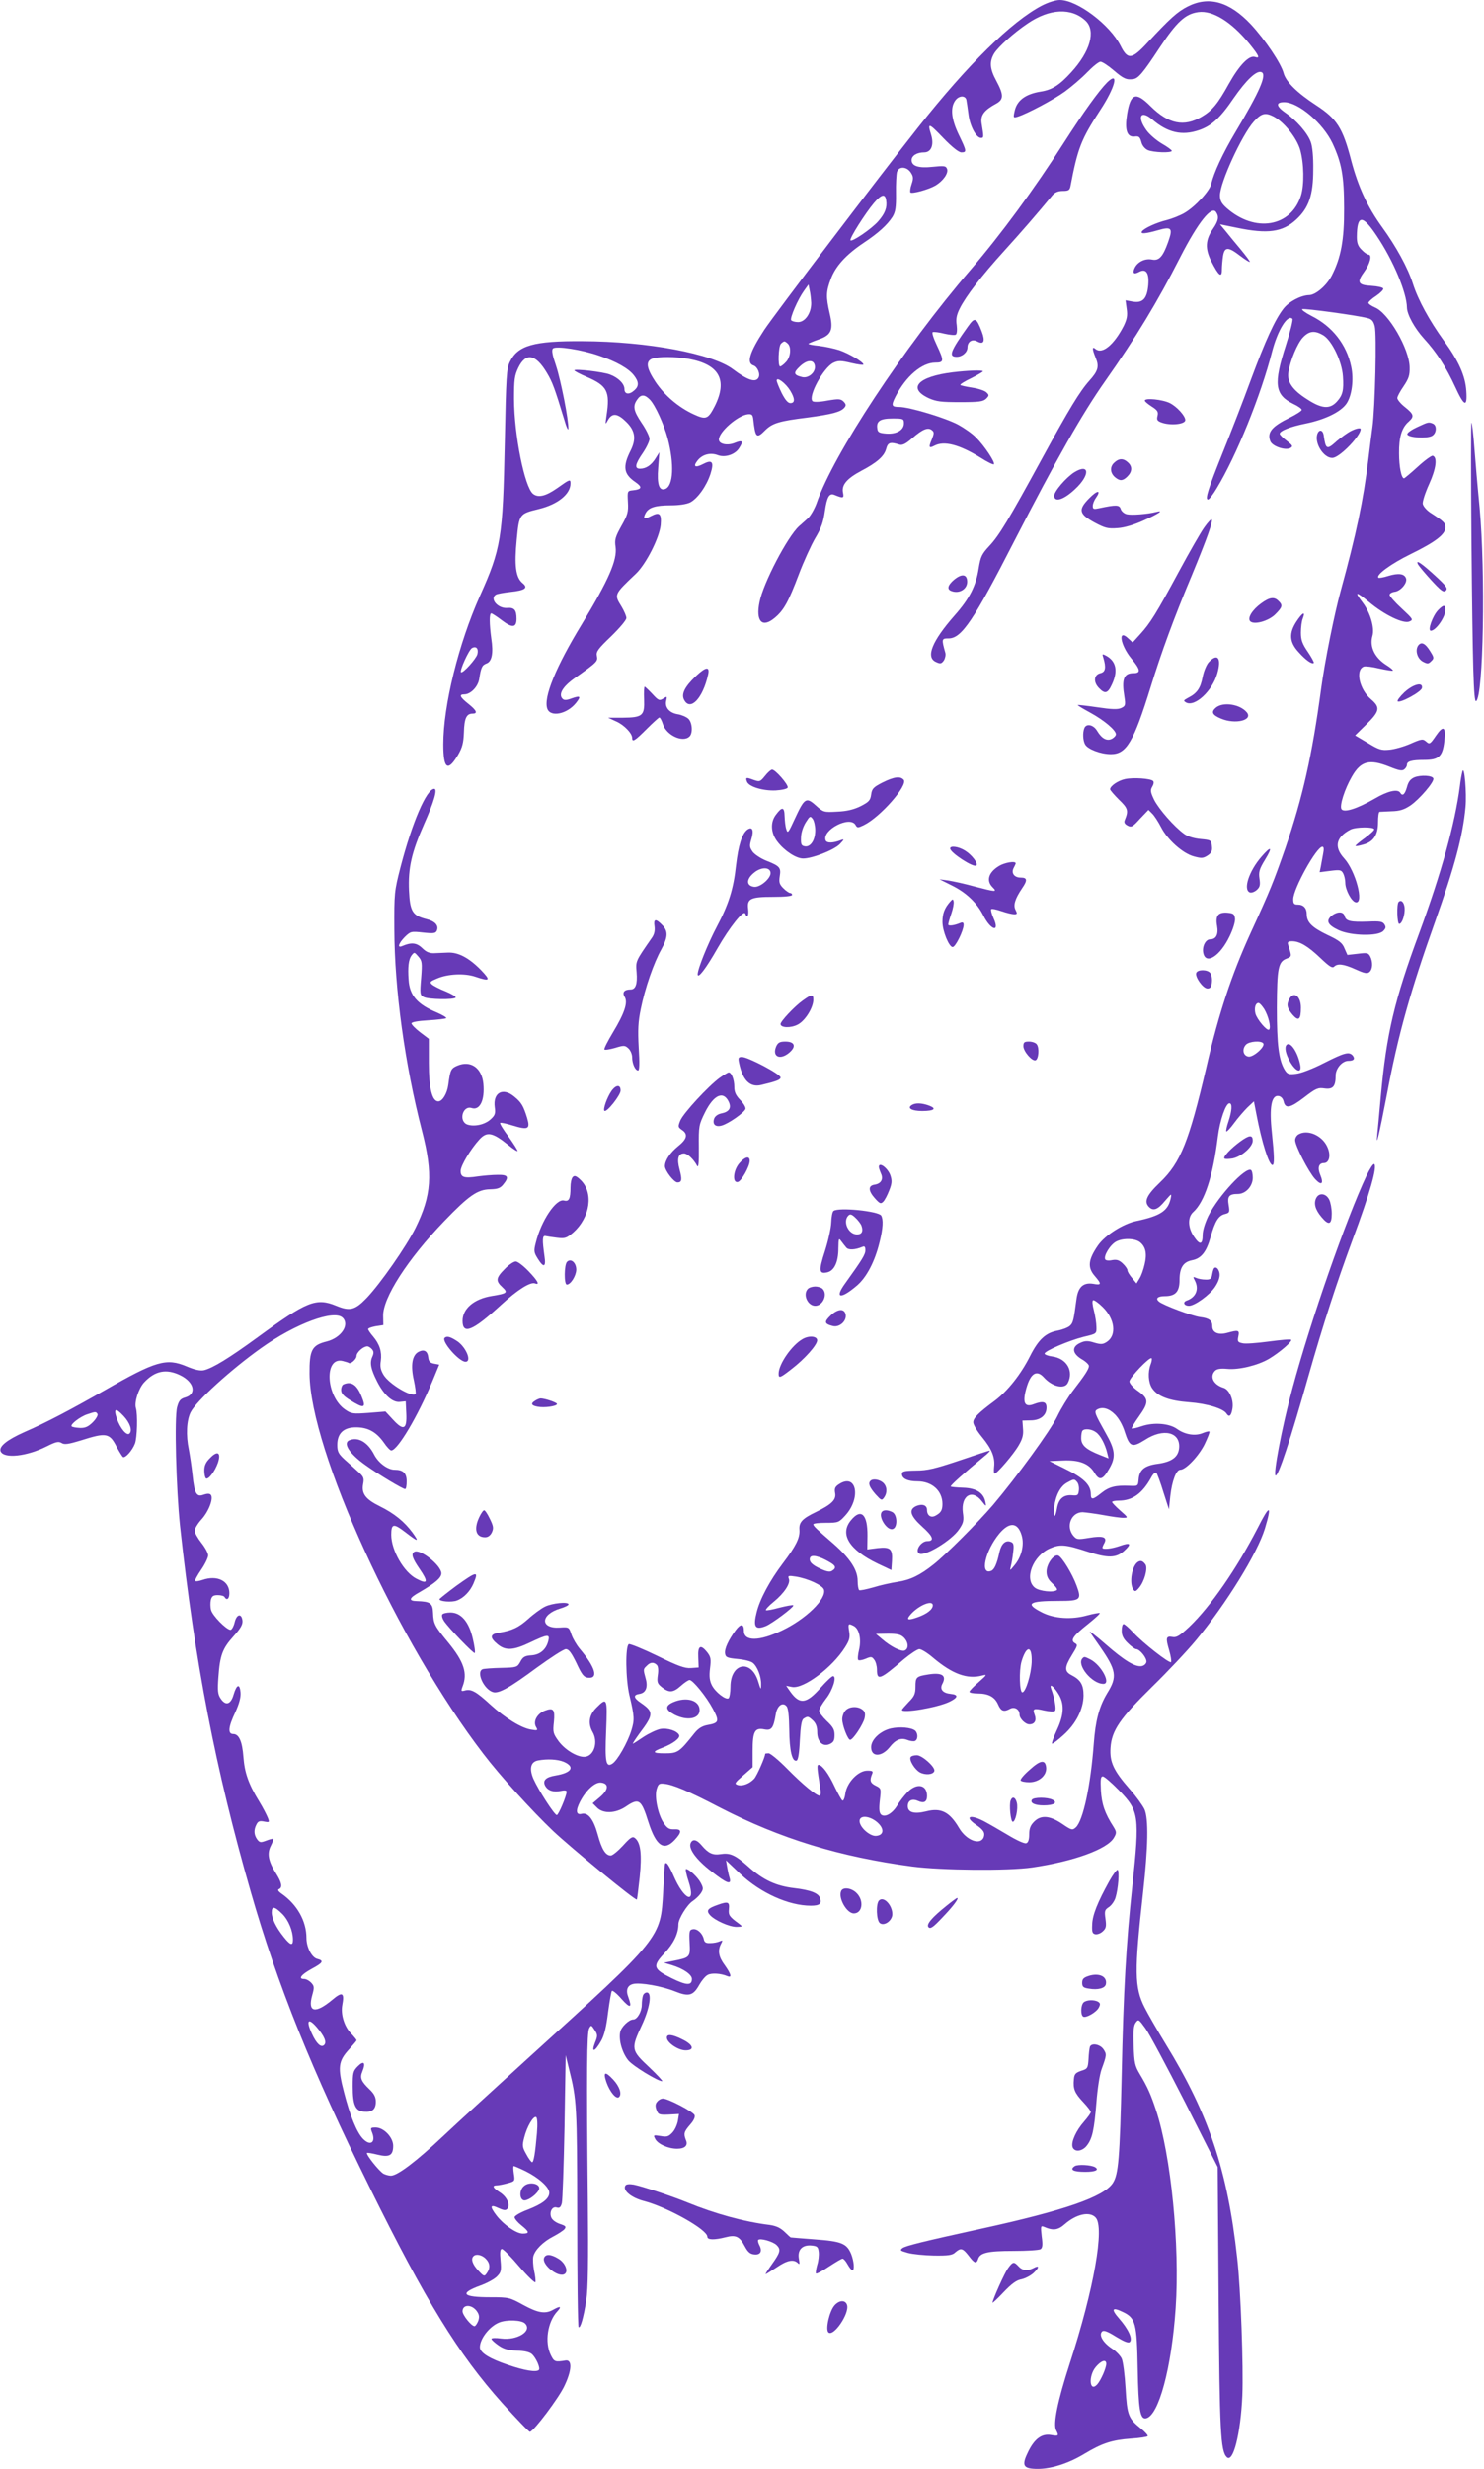 <?xml version="1.0" standalone="no"?>
<!DOCTYPE svg PUBLIC "-//W3C//DTD SVG 20010904//EN"
 "http://www.w3.org/TR/2001/REC-SVG-20010904/DTD/svg10.dtd">
<svg version="1.0" xmlns="http://www.w3.org/2000/svg"
 width="770pt" height="1280pt" viewBox="0 0 770 1280"
 preserveAspectRatio="xMidYMid meet">
<g transform="translate(0,1280) scale(0.1,-0.1)"
fill="#673ab7" stroke="none">
<path d="M5406 12771 c-158 -83 -383 -304 -642 -631 -194 -245 -747 -972 -799
-1051 -76 -116 -93 -172 -55 -184 21 -7 37 -46 25 -64 -15 -26 -58 -11 -131
44 -106 81 -445 145 -781 146 -254 2 -336 -22 -377 -106 -18 -36 -20 -73 -27
-421 -10 -495 -19 -549 -130 -796 -110 -247 -189 -566 -189 -767 0 -128 23
-145 77 -54 22 38 28 62 30 116 2 72 13 97 44 97 29 0 23 16 -21 51 -44 35
-50 49 -21 49 32 0 70 38 77 78 10 63 15 73 38 82 28 10 37 53 25 130 -10 75
-11 130 0 130 4 0 29 -16 55 -36 54 -41 76 -39 76 8 0 46 -12 59 -48 56 -49
-4 -93 48 -59 69 6 4 40 10 75 14 77 8 94 21 63 46 -35 29 -43 90 -30 225 13
134 13 134 115 159 98 24 164 77 164 132 0 24 -3 23 -69 -24 -60 -42 -99 -51
-126 -29 -43 36 -97 302 -98 491 0 101 3 122 22 162 39 81 90 72 148 -25 30
-50 41 -81 92 -248 10 -36 20 -55 20 -43 2 44 -39 251 -64 327 -19 55 -24 81
-16 89 15 15 152 -6 242 -38 88 -30 151 -66 178 -101 26 -33 27 -56 3 -77 -27
-25 -52 -22 -52 6 0 27 -32 59 -75 75 -35 14 -185 31 -185 22 0 -4 29 -19 64
-34 107 -46 122 -75 103 -201 -7 -49 -7 -49 8 -22 22 38 50 34 96 -12 45 -45
51 -88 20 -149 -41 -82 -35 -120 25 -161 38 -26 35 -38 -11 -43 -30 -3 -30 -3
-27 -61 3 -51 -1 -66 -34 -124 -31 -56 -36 -71 -30 -109 9 -68 -36 -171 -175
-400 -135 -221 -201 -382 -179 -439 17 -45 103 -27 149 31 27 34 22 39 -23 23
-27 -10 -39 -10 -47 -2 -23 23 0 63 64 108 117 83 119 86 114 114 -5 22 6 37
74 102 45 44 79 84 79 95 0 10 -12 37 -25 59 -39 63 -40 62 74 170 53 50 122
186 129 253 5 59 -6 69 -49 47 -36 -19 -45 -15 -29 15 16 29 50 40 131 40 43
0 81 6 100 15 38 20 84 83 105 147 20 62 10 77 -36 53 -43 -22 -56 -15 -31 17
25 32 67 43 106 28 37 -14 88 3 109 35 25 38 19 45 -21 29 -38 -16 -83 -7 -83
17 0 40 98 125 150 131 20 2 25 -2 28 -22 11 -100 17 -107 63 -60 37 36 72 47
219 65 127 17 172 29 191 51 10 12 9 18 -4 32 -15 14 -25 15 -84 5 -42 -8 -72
-8 -77 -3 -25 25 57 174 108 199 26 12 38 12 93 -1 35 -8 63 -12 63 -8 0 13
-75 57 -124 74 -27 9 -75 19 -107 23 -33 3 -57 8 -54 11 3 3 27 13 53 22 66
23 77 49 57 135 -20 87 -19 113 6 179 24 65 78 125 169 186 77 51 124 94 151
136 15 25 19 48 18 121 -1 49 2 99 5 111 10 31 51 29 72 -3 13 -20 14 -30 4
-60 -7 -20 -9 -39 -6 -43 9 -8 94 15 130 36 40 24 68 64 60 86 -6 16 -15 17
-74 11 -75 -8 -110 4 -110 35 0 23 28 40 65 40 36 0 52 37 37 89 -21 67 -14
65 61 -13 47 -49 82 -76 95 -76 29 0 28 6 -13 91 -39 81 -45 140 -19 177 18
26 51 29 58 5 2 -10 7 -44 11 -75 7 -60 40 -123 65 -123 15 0 15 3 3 77 -6 41
14 67 75 100 40 22 41 45 2 118 -35 64 -37 101 -11 144 22 34 100 105 173 154
114 78 228 83 301 14 54 -52 24 -159 -75 -267 -60 -66 -99 -91 -158 -100 -81
-13 -125 -47 -136 -104 -7 -32 -6 -33 17 -26 48 15 186 88 244 130 33 24 85
68 115 99 30 31 61 56 70 56 9 0 40 -20 69 -45 50 -43 66 -50 101 -45 26 3 51
32 135 160 90 136 135 178 203 187 74 10 171 -50 263 -162 53 -65 59 -80 30
-70 -30 9 -80 -42 -134 -138 -58 -105 -87 -140 -141 -172 -93 -55 -173 -38
-266 54 -77 77 -104 68 -122 -41 -13 -82 -1 -120 39 -116 22 3 28 -2 35 -28 4
-18 18 -35 33 -42 29 -13 125 -16 125 -4 0 4 -23 21 -51 37 -29 17 -65 48 -80
69 -51 70 -31 108 29 57 80 -69 155 -86 243 -56 65 22 111 64 180 166 66 95
119 145 144 135 30 -11 -8 -99 -133 -308 -68 -114 -114 -214 -127 -271 -7 -36
-84 -119 -139 -151 -24 -14 -65 -30 -92 -37 -54 -13 -119 -43 -129 -59 -9 -14
19 -12 82 6 72 21 80 12 54 -61 -27 -76 -47 -98 -83 -91 -36 7 -72 -10 -89
-40 -15 -30 -7 -39 21 -24 36 19 53 -4 48 -67 -6 -71 -28 -95 -79 -87 l-39 7
6 -45 c5 -35 1 -54 -16 -89 -50 -97 -111 -147 -145 -119 -19 16 -19 2 0 -45
19 -45 13 -68 -32 -118 -51 -57 -106 -148 -246 -404 -173 -317 -223 -400 -274
-454 -39 -42 -45 -55 -55 -116 -14 -91 -47 -156 -125 -244 -117 -133 -151
-217 -97 -241 23 -11 28 -10 41 7 7 11 11 29 8 40 -20 72 -20 75 17 75 67 0
129 91 341 505 216 420 352 660 472 830 160 227 272 412 388 640 93 182 164
271 187 235 16 -24 12 -45 -16 -86 -40 -58 -42 -103 -9 -169 38 -75 55 -88 55
-44 0 19 3 51 6 72 8 48 27 48 88 1 26 -20 49 -34 51 -32 2 2 -19 30 -46 63
-28 33 -63 76 -79 96 l-30 36 88 -18 c159 -33 237 -23 308 43 65 60 88 127 88
258 1 65 -4 120 -13 144 -16 45 -73 111 -131 151 -49 34 -52 55 -7 55 74 0
201 -108 251 -213 47 -101 60 -170 60 -337 1 -163 -16 -256 -64 -349 -26 -51
-84 -101 -118 -101 -42 -1 -105 -34 -133 -71 -44 -57 -93 -164 -169 -369 -39
-107 -105 -276 -145 -375 -76 -189 -94 -245 -77 -245 6 0 26 26 45 58 103 170
228 479 287 707 29 113 81 197 106 172 4 -4 -11 -66 -34 -137 -65 -201 -58
-257 38 -304 24 -11 44 -25 44 -31 1 -5 -27 -23 -61 -40 -94 -46 -119 -76
-102 -122 10 -27 78 -50 104 -36 15 9 13 13 -19 38 -20 15 -36 31 -36 36 0 15
55 37 135 53 102 21 183 61 212 104 28 42 38 125 24 191 -24 115 -98 209 -206
263 -33 17 -54 33 -48 35 13 5 284 -32 337 -46 23 -5 32 -15 39 -42 11 -40 2
-422 -12 -524 -5 -38 -15 -113 -21 -165 -26 -216 -63 -389 -144 -685 -33 -121
-82 -364 -101 -505 -47 -349 -96 -564 -185 -825 -62 -177 -77 -216 -180 -440
-99 -217 -165 -414 -230 -696 -91 -388 -134 -497 -242 -600 -69 -66 -84 -99
-56 -127 22 -22 46 -13 82 31 36 41 36 42 30 12 -14 -63 -54 -89 -176 -115
-70 -14 -164 -74 -201 -127 -51 -74 -55 -114 -17 -158 37 -43 36 -49 -8 -41
-52 8 -79 -17 -87 -83 -14 -106 -17 -120 -34 -135 -10 -9 -39 -20 -65 -25 -60
-11 -98 -46 -141 -131 -47 -94 -116 -181 -182 -231 -88 -65 -113 -91 -113
-113 0 -12 20 -46 45 -76 51 -62 69 -106 63 -156 -2 -19 -1 -34 3 -34 12 0 99
101 125 147 19 32 25 54 22 85 l-3 43 42 1 c51 0 83 26 83 66 0 31 -18 36 -66
18 -44 -17 -58 4 -43 66 22 91 55 117 95 73 43 -48 106 -63 124 -30 33 62 -5
128 -79 138 -23 3 -41 10 -41 15 0 14 127 68 202 87 68 16 68 16 67 51 0 19
-6 58 -13 85 -8 31 -10 51 -4 54 5 2 28 -14 49 -35 64 -62 74 -147 22 -181
-20 -13 -30 -14 -65 -4 -31 10 -47 10 -68 1 -52 -21 -49 -57 6 -89 19 -11 34
-26 34 -33 0 -16 -21 -48 -82 -127 -26 -34 -63 -94 -82 -134 -36 -75 -212
-316 -334 -460 -78 -91 -246 -259 -307 -307 -70 -56 -121 -81 -187 -91 -34 -5
-92 -18 -127 -29 -36 -10 -68 -17 -73 -14 -4 3 -8 24 -8 48 0 57 -39 116 -125
192 -89 77 -105 92 -105 101 0 5 30 8 66 8 63 0 67 2 99 37 85 92 59 223 -32
163 -20 -13 -24 -22 -20 -45 7 -35 -17 -59 -99 -99 -71 -34 -89 -53 -86 -92 3
-42 -17 -83 -86 -174 -68 -90 -119 -185 -136 -254 -19 -75 -8 -93 46 -72 32
12 151 101 144 108 -3 3 -35 -3 -71 -12 -36 -10 -68 -16 -71 -13 -3 3 15 23
40 43 55 45 89 96 79 120 -6 16 -2 17 37 11 62 -10 138 -45 145 -67 15 -48
-94 -154 -219 -213 -117 -56 -196 -56 -196 -2 0 38 -16 40 -43 4 -37 -50 -59
-97 -55 -121 3 -19 11 -23 65 -28 34 -3 70 -12 79 -20 24 -19 44 -72 43 -111
0 -31 -1 -31 -15 14 -36 118 -144 97 -144 -28 0 -29 -5 -56 -10 -59 -15 -9
-68 32 -86 67 -12 23 -15 46 -10 88 6 48 4 60 -14 83 -35 44 -50 35 -47 -25
l2 -53 -40 -3 c-32 -2 -66 10 -174 63 -74 36 -141 63 -148 61 -19 -8 -17 -183
3 -266 26 -110 27 -127 9 -184 -20 -63 -72 -154 -98 -170 -33 -21 -39 9 -32
171 7 171 5 175 -51 119 -38 -38 -44 -82 -19 -126 28 -49 10 -116 -33 -127
-37 -9 -106 30 -143 79 -29 40 -31 47 -25 101 6 64 -2 75 -47 58 -39 -15 -61
-54 -47 -82 12 -21 11 -22 -25 -16 -50 8 -133 59 -209 128 -74 68 -100 83
-132 75 -22 -6 -23 -4 -14 20 27 69 7 129 -74 228 -71 86 -77 97 -79 154 -2
50 -14 59 -84 61 -46 1 -41 16 15 47 81 47 112 74 112 97 0 41 -112 130 -141
111 -17 -10 -9 -34 26 -85 49 -71 45 -85 -14 -54 -65 33 -131 147 -131 228 0
58 12 60 72 14 69 -53 74 -53 39 -4 -42 57 -94 100 -171 138 -73 36 -95 65
-86 114 6 32 3 39 -26 65 -18 17 -50 45 -71 64 -31 29 -37 40 -37 75 0 60 33
91 97 91 61 0 104 -23 143 -77 16 -24 34 -43 40 -43 33 0 140 181 216 365 l33
80 -27 5 c-21 4 -28 12 -30 33 -4 33 -22 43 -51 28 -33 -18 -41 -70 -24 -146
8 -37 12 -69 9 -72 -19 -19 -137 51 -166 99 -15 25 -19 43 -14 73 6 46 -6 86
-41 127 -14 16 -25 33 -25 37 0 5 18 11 39 15 l40 6 -1 48 c-2 93 127 294 317
491 128 133 173 164 238 165 39 1 53 6 68 25 32 39 25 51 -28 50 -27 0 -73 -4
-103 -8 -72 -11 -90 -5 -90 28 0 27 52 114 98 164 39 42 68 36 150 -30 24 -20
45 -33 47 -31 3 2 -18 35 -45 73 -28 37 -48 70 -45 73 3 3 32 -3 64 -13 82
-25 93 -19 76 39 -19 61 -29 80 -66 110 -59 50 -112 22 -102 -54 5 -33 1 -43
-21 -63 -30 -28 -86 -40 -122 -27 -46 18 -23 101 24 85 42 -13 68 42 60 126
-8 83 -66 123 -135 94 -33 -14 -37 -22 -47 -99 -6 -45 -30 -86 -52 -86 -32 0
-49 68 -49 200 l0 124 -45 34 c-25 19 -45 40 -45 46 0 7 33 13 87 16 48 3 89
8 93 11 3 4 -18 16 -47 29 -103 43 -143 89 -148 170 -5 65 0 106 15 126 15 19
15 18 36 -6 19 -22 20 -32 14 -111 -7 -81 -6 -88 13 -98 24 -13 158 -15 166
-3 3 5 -21 19 -52 32 -31 12 -63 29 -71 36 -13 12 -9 16 25 30 57 25 144 29
200 10 77 -26 82 -20 29 35 -62 63 -117 92 -170 90 -22 -1 -55 -2 -73 -3 -23
-1 -41 6 -61 26 -30 29 -57 31 -104 11 -27 -12 -20 13 13 47 30 29 33 30 95
23 56 -6 66 -4 72 11 10 26 -10 48 -55 59 -72 18 -85 40 -90 147 -5 118 13
198 79 347 51 114 70 181 52 181 -40 0 -115 -175 -175 -406 -32 -125 -33 -134
-32 -324 1 -308 54 -698 144 -1045 57 -222 49 -332 -34 -501 -49 -98 -183
-290 -255 -365 -59 -61 -86 -68 -156 -39 -105 43 -152 24 -408 -163 -148 -108
-233 -160 -279 -171 -19 -4 -48 2 -90 20 -105 44 -160 28 -423 -123 -177 -101
-306 -169 -417 -217 -92 -41 -134 -75 -125 -100 16 -40 136 -27 239 25 48 24
61 27 77 18 15 -10 35 -7 104 14 129 41 146 37 182 -34 14 -26 29 -50 33 -53
12 -7 48 33 62 69 12 31 15 153 5 185 -9 30 14 102 43 133 56 60 115 72 187
37 72 -35 87 -97 27 -115 -26 -7 -34 -17 -43 -50 -15 -53 -5 -423 15 -615 77
-709 184 -1262 367 -1898 140 -487 316 -924 619 -1537 288 -583 459 -861 685
-1113 76 -84 141 -152 145 -150 24 9 147 173 177 235 40 82 43 140 8 135 -55
-9 -60 -7 -77 28 -33 66 -17 173 34 227 24 26 15 29 -22 8 -41 -23 -78 -17
-155 25 -71 39 -75 40 -171 40 -145 0 -162 20 -53 60 34 12 73 33 87 47 22 22
24 31 19 84 -4 42 -2 59 7 59 7 0 48 -41 91 -92 43 -50 81 -86 83 -80 2 7 -1
34 -7 60 -5 27 -7 59 -4 73 8 34 51 77 104 104 25 13 51 30 58 38 10 13 6 17
-24 27 -21 7 -40 21 -45 34 -11 29 6 59 29 51 14 -4 20 1 26 22 4 15 10 195
14 398 l6 370 17 -70 c41 -163 42 -186 43 -767 0 -311 3 -569 7 -573 9 -9 26
49 40 140 9 58 11 201 8 515 -7 669 -5 873 7 894 10 18 11 18 28 -8 16 -25 17
-30 2 -67 -21 -54 0 -47 32 10 17 30 27 74 36 148 8 57 16 108 20 111 4 4 27
-15 51 -43 44 -49 55 -46 34 11 -14 36 -5 61 25 68 36 9 150 -11 219 -39 70
-28 93 -22 125 36 12 21 31 44 43 50 20 11 68 8 101 -6 26 -11 21 9 -13 57
-32 43 -37 76 -19 110 10 19 9 20 -7 13 -11 -5 -32 -9 -49 -9 -22 -1 -30 4
-33 19 -6 30 -33 56 -56 53 -19 -3 -21 -9 -18 -70 4 -76 3 -77 -88 -95 l-45
-9 40 -12 c60 -18 105 -49 105 -72 0 -35 -28 -34 -105 4 -97 48 -101 62 -37
130 47 50 72 101 72 150 0 28 45 101 74 120 14 9 33 27 42 40 14 22 14 27 0
54 -15 29 -61 72 -76 72 -5 0 1 -29 13 -65 40 -123 -24 -97 -79 32 -15 35 -31
63 -36 63 -10 0 -8 16 -17 -146 -14 -244 -6 -234 -696 -860 -170 -155 -371
-338 -445 -408 -140 -132 -238 -206 -272 -206 -11 0 -28 5 -38 10 -22 12 -93
101 -86 108 3 2 27 -2 55 -9 61 -15 81 -4 81 46 0 44 -49 95 -91 95 -27 0 -28
-2 -18 -27 20 -52 -11 -71 -49 -30 -31 33 -66 118 -97 239 -34 130 -30 162 26
223 21 23 39 44 39 47 0 3 -13 19 -29 36 -35 36 -54 99 -45 147 12 65 0 71
-53 26 -88 -73 -128 -64 -103 25 11 39 11 47 -5 64 -10 11 -27 20 -37 20 -33
0 -15 23 40 53 58 31 64 42 28 51 -28 7 -56 60 -56 108 0 88 -48 174 -130 231
-17 12 -21 20 -12 23 19 9 14 34 -17 83 -39 62 -46 102 -26 141 9 18 15 34 13
36 -3 2 -19 -2 -37 -9 -29 -11 -34 -10 -47 7 -17 24 -18 50 -3 78 8 16 17 19
40 14 27 -5 28 -4 18 21 -6 15 -25 52 -44 83 -56 91 -76 150 -82 230 -6 82
-23 120 -53 120 -29 0 -26 36 11 113 20 44 29 77 27 102 -4 48 -20 43 -36 -11
-15 -52 -42 -59 -68 -19 -14 21 -16 41 -11 108 8 115 21 150 78 213 38 42 49
62 47 82 -5 40 -31 34 -41 -11 -5 -20 -15 -37 -21 -37 -21 0 -94 74 -101 103
-4 15 -4 38 -1 52 5 20 13 25 36 25 16 0 32 -4 35 -10 12 -20 25 -9 25 20 0
64 -63 95 -139 69 -18 -6 -35 -9 -38 -5 -3 3 11 29 31 58 20 29 36 63 36 74 0
12 -16 41 -35 65 -19 24 -35 52 -35 63 0 10 15 36 34 57 39 42 66 113 49 130
-6 6 -18 6 -36 0 -37 -14 -48 4 -58 101 -5 46 -14 105 -19 131 -16 76 -12 153
9 195 29 58 211 223 366 333 178 127 379 201 423 157 37 -37 -8 -104 -83 -123
-77 -19 -90 -44 -89 -168 3 -396 459 -1393 902 -1970 85 -112 251 -294 361
-399 91 -86 429 -364 435 -356 2 1 8 54 15 116 12 119 5 178 -24 202 -13 11
-23 5 -63 -39 -26 -28 -54 -51 -63 -51 -27 0 -47 32 -68 110 -22 79 -50 115
-84 106 -28 -7 -31 17 -8 62 31 60 78 104 110 100 41 -5 39 -36 -5 -74 l-39
-33 23 -23 c32 -32 95 -30 148 5 69 47 81 39 118 -79 40 -125 81 -153 137 -93
38 41 37 57 -3 55 -25 -1 -36 5 -54 32 -30 43 -49 135 -37 176 8 27 13 31 39
28 45 -4 126 -38 289 -123 314 -162 622 -256 998 -306 153 -20 497 -23 622 -5
214 31 392 95 425 155 14 24 13 30 -2 55 -46 71 -62 119 -66 190 -3 58 -1 72
10 72 8 0 46 -33 85 -73 103 -106 107 -130 68 -497 -32 -296 -46 -545 -55
-974 -10 -441 -17 -519 -46 -564 -47 -72 -253 -143 -684 -237 -297 -65 -390
-88 -407 -100 -15 -12 -12 -14 27 -25 25 -7 86 -13 136 -14 75 -1 96 2 111 17
28 24 38 22 69 -18 30 -40 40 -43 49 -17 10 33 51 42 183 42 70 0 133 4 141 9
10 7 12 22 6 66 -6 54 -5 57 12 50 48 -21 73 -17 109 15 59 51 127 66 158 34
49 -48 -8 -373 -134 -759 -63 -195 -87 -313 -70 -345 15 -29 13 -31 -28 -24
-49 8 -88 -23 -121 -95 -31 -65 -21 -81 54 -81 71 0 161 29 243 79 90 54 142
71 240 78 45 3 85 9 87 13 2 4 -14 22 -35 39 -66 53 -72 69 -80 209 -4 70 -13
139 -20 154 -7 15 -30 39 -52 53 -45 30 -68 69 -50 87 8 8 27 2 73 -27 43 -26
64 -34 71 -27 16 16 -7 66 -55 121 -44 50 -37 62 20 34 65 -31 72 -59 76 -293
4 -212 12 -264 43 -258 66 13 133 262 154 572 22 325 -24 791 -102 1026 -26
79 -44 120 -83 185 -27 45 -30 60 -33 150 -3 76 0 105 11 119 14 19 16 17 50
-30 20 -27 112 -200 206 -384 l169 -335 5 -685 c5 -685 10 -787 42 -819 33
-33 72 120 81 319 6 147 -8 551 -27 715 -50 453 -147 743 -371 1108 -44 72
-93 157 -109 189 -53 104 -54 187 -8 598 26 234 29 382 7 430 -9 19 -43 67
-77 105 -84 96 -104 140 -99 214 6 89 49 152 216 316 79 77 182 186 229 243
155 187 317 449 356 577 38 126 25 127 -38 2 -109 -211 -244 -406 -354 -511
-49 -46 -67 -57 -87 -53 -34 6 -37 -4 -18 -68 9 -31 13 -59 10 -62 -8 -9 -147
100 -195 152 -23 25 -46 45 -51 45 -6 0 -10 -15 -10 -34 0 -25 8 -42 32 -65
17 -17 37 -31 43 -31 19 0 57 -47 53 -67 -2 -10 -13 -19 -25 -21 -34 -5 -91
30 -187 114 -49 43 -86 71 -81 63 5 -8 28 -41 51 -74 87 -125 92 -158 39 -243
-42 -70 -61 -141 -70 -263 -16 -215 -55 -398 -93 -433 -18 -16 -22 -15 -72 19
-64 43 -110 46 -145 10 -18 -18 -25 -35 -25 -65 0 -27 -5 -43 -15 -46 -9 -4
-50 15 -98 44 -45 27 -101 59 -124 71 -73 37 -100 22 -38 -20 38 -26 47 -41
39 -64 -17 -44 -90 -17 -128 48 -49 83 -93 106 -171 86 -61 -15 -95 -6 -95 27
0 29 22 41 53 27 31 -14 47 -5 47 26 0 60 -55 69 -103 18 -18 -19 -41 -49 -52
-68 -25 -41 -63 -63 -83 -47 -10 9 -12 27 -7 74 7 61 7 62 -21 76 -29 14 -33
27 -19 61 6 14 2 17 -25 17 -47 0 -105 -60 -114 -118 -3 -24 -10 -40 -15 -37
-5 3 -23 35 -41 73 -31 67 -65 112 -83 112 -9 0 -8 -16 9 -122 4 -22 2 -38 -3
-38 -18 0 -88 58 -168 139 -44 45 -88 81 -97 81 -10 0 -18 -1 -18 -3 0 -16
-43 -114 -57 -129 -24 -26 -61 -40 -86 -32 -18 6 -15 11 29 49 l49 43 0 84 c0
102 11 122 61 112 37 -7 47 6 59 78 7 45 36 66 56 42 9 -10 13 -51 14 -122 1
-109 15 -167 38 -160 8 3 14 38 17 107 4 75 9 104 20 111 21 13 23 13 48 -10
15 -14 22 -33 22 -59 0 -51 29 -79 65 -63 20 9 25 19 25 47 0 28 -8 42 -40 72
-22 21 -40 45 -40 54 0 9 16 36 35 61 36 45 58 118 37 118 -6 0 -35 -27 -64
-60 -74 -84 -109 -89 -158 -20 l-21 30 30 -6 c59 -12 209 100 275 205 23 36
27 51 22 82 -7 42 -5 44 24 29 28 -15 40 -69 27 -124 -6 -25 -8 -49 -4 -52 3
-4 21 -1 38 6 28 12 33 12 45 -5 8 -10 14 -33 14 -51 0 -59 16 -53 140 54 34
28 70 52 80 52 11 0 43 -20 72 -45 100 -84 176 -112 253 -92 28 7 27 5 -17
-34 -27 -23 -48 -45 -48 -50 0 -5 19 -9 43 -9 56 0 89 -18 106 -58 15 -34 30
-39 62 -21 24 12 49 -3 49 -31 0 -20 30 -50 51 -50 27 0 38 20 28 48 -13 34
-7 37 49 24 26 -6 51 -7 56 -2 8 8 -3 69 -20 114 -11 30 11 16 35 -22 35 -53
33 -111 -7 -195 -17 -37 -27 -67 -23 -67 5 0 32 20 59 45 65 58 103 134 104
204 0 57 -15 82 -64 107 -36 19 -35 41 4 104 29 47 31 53 15 61 -25 15 -9 38
68 99 36 29 64 54 61 57 -2 2 -31 -3 -65 -12 -81 -23 -173 -17 -236 16 -88 45
-68 59 88 59 114 0 120 6 93 79 -22 61 -76 149 -95 156 -23 9 -61 -43 -61 -83
0 -24 8 -41 30 -61 17 -15 27 -30 24 -34 -15 -15 -92 -7 -115 12 -56 45 -10
164 78 203 53 23 81 21 197 -17 104 -34 147 -33 188 4 41 37 34 46 -22 26 -43
-15 -90 -20 -90 -9 0 3 4 14 10 24 16 31 -7 39 -79 27 -61 -10 -65 -9 -83 12
-39 49 -9 121 49 121 16 -1 64 -7 108 -15 44 -8 91 -15 105 -14 24 0 23 2 -17
37 -24 21 -43 41 -43 45 0 4 16 7 35 7 71 0 122 37 168 120 10 19 21 29 27 24
4 -5 21 -49 36 -99 l29 -90 7 68 c9 80 31 137 52 137 28 0 95 70 126 132 16
34 28 63 25 66 -2 3 -18 -1 -35 -8 -39 -16 -91 -8 -132 21 -41 30 -122 36
-184 15 -26 -9 -49 -14 -52 -12 -2 3 14 30 37 62 53 74 52 92 -4 132 -25 17
-45 40 -45 50 0 19 106 130 115 120 3 -3 1 -17 -5 -32 -15 -40 -12 -93 7 -122
28 -43 87 -66 193 -74 94 -7 178 -33 194 -59 13 -20 24 -12 30 23 9 46 -15
102 -46 111 -52 16 -73 58 -44 88 10 10 29 13 63 10 60 -6 159 18 217 52 54
32 123 91 115 99 -3 4 -55 -1 -115 -9 -60 -8 -122 -13 -137 -9 -25 5 -27 9
-22 35 7 33 1 35 -57 19 -47 -13 -78 1 -78 34 0 30 -16 42 -65 48 -42 6 -189
61 -212 80 -19 16 -6 28 30 28 56 0 77 23 77 83 0 64 19 94 64 103 48 9 75 42
97 120 23 82 41 112 75 120 23 6 25 9 19 46 -8 46 2 58 48 58 40 0 77 40 77
84 0 19 -4 37 -9 40 -28 18 -169 -134 -221 -237 -17 -35 -30 -76 -30 -98 0
-52 -14 -56 -44 -12 -33 47 -35 102 -5 129 59 53 103 188 128 392 11 85 41
172 60 172 16 0 13 -39 -5 -94 -9 -26 -14 -49 -11 -52 2 -3 21 17 40 43 19 26
51 63 69 81 l34 32 13 -67 c28 -147 65 -263 83 -263 11 0 10 44 -3 170 -14
128 -2 193 34 188 13 -2 23 -12 27 -28 9 -40 34 -35 106 20 61 47 72 52 106
47 44 -6 58 10 58 66 0 38 34 77 66 77 28 0 36 10 23 27 -19 22 -42 16 -149
-38 -56 -29 -121 -54 -145 -56 -37 -5 -45 -2 -58 18 -32 51 -42 131 -42 324 1
206 7 239 51 255 27 11 27 10 7 73 -4 13 1 17 21 17 40 0 83 -26 148 -88 45
-43 61 -53 70 -44 18 18 50 14 112 -14 46 -21 60 -23 71 -14 18 15 19 53 4 82
-10 18 -17 19 -64 13 l-54 -6 -15 34 c-11 28 -27 41 -89 70 -79 38 -107 65
-107 107 0 32 -17 50 -47 50 -19 0 -23 5 -23 28 0 54 121 272 151 272 8 0 9
-12 4 -37 -4 -21 -9 -51 -12 -66 l-6 -29 56 7 c49 6 56 5 66 -13 6 -12 11 -33
11 -49 0 -36 32 -97 54 -101 45 -9 0 162 -60 228 -54 59 -42 110 33 149 27 14
123 15 123 1 0 -6 -23 -26 -50 -46 -28 -20 -49 -38 -47 -40 2 -2 20 1 40 7 53
14 77 50 77 115 0 30 3 54 8 55 4 0 32 2 62 3 42 1 65 8 98 30 47 32 125 123
119 140 -5 16 -65 19 -98 6 -21 -9 -32 -23 -39 -51 -11 -38 -23 -49 -35 -29
-13 21 -65 9 -133 -31 -89 -51 -156 -73 -171 -55 -13 16 16 106 54 171 46 80
91 91 194 50 49 -20 66 -23 77 -14 8 6 14 17 14 24 0 18 24 25 90 25 75 0 95
18 104 97 9 76 -5 85 -44 28 -30 -44 -33 -45 -50 -30 -17 15 -23 15 -82 -11
-34 -15 -84 -29 -110 -31 -40 -4 -54 0 -111 35 l-66 39 55 54 c74 72 77 91 27
134 -60 51 -82 152 -37 169 8 3 44 -1 80 -10 37 -8 68 -13 71 -11 2 3 -12 15
-31 27 -63 39 -91 96 -75 153 12 42 -11 120 -50 172 -46 60 -37 61 32 4 81
-68 180 -115 210 -101 21 9 19 12 -40 67 -35 32 -63 64 -63 71 0 7 12 14 27
16 31 4 67 47 58 70 -9 24 -39 28 -92 12 -25 -8 -49 -12 -51 -9 -14 14 65 72
167 122 129 63 181 103 181 139 0 23 -10 32 -80 77 -19 13 -36 33 -38 45 -2
12 13 58 33 102 36 79 44 139 19 147 -6 2 -41 -23 -78 -57 -36 -33 -69 -60
-71 -60 -14 0 -26 60 -26 130 -1 83 14 133 50 164 30 27 27 38 -19 75 -22 17
-40 39 -40 47 0 9 15 36 33 62 26 39 32 56 31 97 -1 95 -109 282 -180 311 -19
8 -34 19 -34 24 0 5 18 22 40 36 22 15 39 32 37 38 -2 6 -29 12 -61 14 -71 4
-78 18 -37 74 30 41 41 88 21 88 -6 0 -22 11 -35 25 -19 18 -25 35 -25 67 1
116 29 117 104 4 86 -128 155 -294 156 -371 1 -36 39 -106 88 -160 66 -72 115
-148 162 -250 47 -103 64 -110 58 -22 -5 78 -39 155 -118 263 -73 101 -132
208 -159 293 -27 84 -87 193 -161 295 -75 104 -123 207 -159 343 -44 170 -74
217 -183 288 -98 64 -156 121 -168 166 -14 52 -96 173 -169 252 -112 119 -219
149 -329 93 -53 -27 -90 -60 -210 -189 -80 -86 -101 -88 -138 -14 -56 110
-225 237 -315 237 -22 0 -60 -12 -93 -29z m1202 -575 c54 -28 120 -110 138
-172 20 -70 22 -183 4 -239 -52 -162 -238 -193 -385 -64 -27 24 -35 39 -35 66
0 66 114 314 176 383 39 43 59 48 102 26z m-2010 -435 c6 -37 -6 -68 -41 -108
-34 -39 -135 -108 -144 -99 -8 7 77 141 122 194 40 46 58 49 63 13z m-389
-531 c1 -52 -31 -100 -68 -100 -17 0 -33 5 -36 10 -7 12 34 107 67 153 l23 32
6 -30 c4 -17 7 -46 8 -65z m2658 -169 c44 -27 96 -135 101 -212 5 -73 -1 -98
-32 -132 -37 -40 -79 -36 -154 13 -76 48 -105 91 -97 140 10 62 47 150 75 180
33 35 62 38 107 11z m-2779 -43 c19 -19 14 -70 -10 -95 -12 -13 -25 -23 -30
-23 -13 0 -9 105 4 118 7 7 15 12 18 12 3 0 11 -5 18 -12z m-513 -79 c157 -29
201 -109 134 -244 -35 -68 -45 -73 -110 -43 -78 36 -150 97 -198 168 -47 71
-52 106 -18 120 31 12 122 12 192 -1z m653 -36 c5 -33 -33 -66 -66 -58 -45 11
-47 22 -12 55 38 36 73 37 78 3z m-128 -128 c25 -41 26 -65 1 -65 -13 0 -27
17 -45 52 -14 29 -26 58 -26 65 0 21 46 -13 70 -52z m-729 -46 c28 -28 74
-129 94 -204 34 -131 29 -244 -13 -260 -32 -12 -44 23 -37 110 l6 80 -20 -32
c-22 -35 -49 -53 -80 -53 -30 0 -26 23 14 81 19 28 35 61 35 74 0 12 -18 49
-40 81 -43 64 -48 88 -24 122 19 28 38 28 65 1z m-894 -1321 c-7 -25 -77 -102
-85 -93 -8 8 40 115 57 125 22 12 35 -3 28 -32z m4083 -1840 c22 -37 36 -95
25 -106 -10 -10 -63 53 -71 83 -7 29 0 55 16 55 6 0 19 -15 30 -32z m-5 -178
c10 -17 -52 -72 -77 -68 -28 4 -35 39 -13 62 18 18 80 22 90 6z m-639 -1031
c29 -24 36 -60 23 -114 -6 -27 -18 -61 -27 -74 l-15 -25 -23 28 c-13 15 -24
33 -24 40 0 7 -11 23 -25 36 -18 17 -31 21 -54 17 -17 -4 -33 -2 -36 3 -11 18
26 78 58 94 36 18 98 16 123 -5z m-3986 -554 c10 -12 10 -21 1 -41 -13 -30 -7
-62 25 -125 35 -70 80 -111 118 -107 l31 3 3 -63 c4 -83 -14 -92 -69 -32 l-39
42 -87 -7 c-82 -6 -90 -5 -122 17 -100 68 -111 275 -13 252 15 -4 29 -8 31
-10 10 -8 41 19 41 36 0 19 35 50 56 50 6 0 17 -7 24 -15z m3855 -338 c20 -20
40 -55 51 -91 25 -78 38 -83 105 -41 95 62 184 41 177 -42 -4 -47 -38 -72
-111 -82 -68 -9 -95 -31 -99 -80 -3 -36 -3 -36 -48 -34 -71 3 -105 -5 -145
-37 -45 -36 -55 -37 -55 -7 0 49 -37 85 -140 135 l-75 37 70 3 c85 4 136 -16
164 -64 25 -42 43 -37 76 21 36 61 32 98 -19 187 -55 98 -60 110 -44 120 27
16 61 7 93 -25z m-5144 -8 c33 -35 47 -75 31 -91 -14 -14 -48 26 -66 78 -18
53 -6 57 35 13z m-135 10 c3 -6 -7 -25 -24 -42 -24 -24 -40 -31 -67 -30 -20 1
-39 4 -43 8 -10 9 44 51 82 63 42 14 44 14 52 1z m5180 -94 c23 -15 48 -62 59
-108 l7 -28 -43 17 c-74 29 -99 51 -99 88 0 18 3 36 7 39 11 12 48 8 69 -8z
m-97 -259 c7 -8 11 -27 9 -43 -3 -25 -6 -28 -37 -25 -44 3 -69 -20 -77 -70 -9
-55 -22 -47 -14 10 8 61 33 108 68 126 34 19 37 19 51 2z m-288 -276 c15 -49
-1 -113 -38 -156 -24 -29 -24 -29 -18 -4 4 14 9 46 12 72 5 39 2 49 -12 54
-27 11 -49 -9 -59 -52 -13 -62 -27 -92 -43 -98 -60 -24 -32 104 43 194 52 61
95 58 115 -10z m-998 -138 c34 -19 38 -31 14 -46 -10 -7 -28 -4 -56 9 -48 21
-65 39 -58 59 7 18 49 8 100 -22z m537 -225 c0 -21 -31 -45 -80 -62 -51 -18
-60 -13 -34 16 42 47 114 76 114 46z m-150 -167 c24 -24 26 -58 4 -67 -18 -7
-72 20 -117 59 l-32 27 63 1 c49 0 66 -4 82 -20z m663 -128 c-3 -62 -30 -153
-48 -156 -15 -2 -18 113 -5 159 26 87 56 85 53 -3z m-1945 -14 c7 -7 9 -27 5
-53 -5 -37 -2 -44 22 -63 37 -29 58 -28 98 8 19 17 39 30 45 30 17 0 87 -86
120 -148 36 -67 33 -75 -30 -86 -25 -5 -45 -17 -65 -42 -79 -99 -86 -104 -154
-104 -66 0 -68 8 -9 30 52 20 90 49 84 64 -9 22 -60 39 -98 32 -19 -4 -58 -22
-87 -41 -28 -19 -53 -35 -55 -35 -3 0 13 24 34 53 74 98 74 112 8 158 -39 26
-42 42 -8 47 33 5 45 35 32 80 -13 48 -13 48 6 66 18 19 36 20 52 4z m-483
-502 c60 -26 42 -57 -42 -71 -51 -8 -69 -26 -54 -54 14 -25 43 -34 81 -26 18
4 30 3 30 -4 0 -21 -42 -121 -51 -121 -12 0 -94 127 -121 187 -23 53 -15 89
24 96 49 9 100 6 133 -7z m1625 -312 c39 -33 38 -68 -3 -72 -32 -4 -87 44 -87
77 0 31 50 28 90 -5z m-3085 -477 c32 -32 55 -88 55 -134 0 -33 -14 -28 -48
15 -40 50 -62 96 -62 127 0 34 15 32 55 -8z m180 -589 c39 -46 51 -76 37 -90
-16 -16 -40 7 -63 57 -33 71 -20 87 26 33z m1141 -547 c-9 -106 -17 -151 -25
-151 -4 0 -18 18 -30 41 -21 37 -22 45 -11 87 14 57 48 114 62 106 6 -4 8 -35
4 -83z m-58 -198 c68 -34 122 -83 122 -111 0 -31 -35 -58 -112 -88 -38 -14
-68 -32 -68 -39 0 -8 16 -27 35 -42 42 -34 44 -43 7 -43 -33 0 -99 46 -136 94
-36 47 -33 59 9 39 26 -12 38 -14 46 -6 19 19 1 62 -36 86 -38 24 -44 37 -17
37 9 0 34 5 56 11 38 10 38 11 32 50 -3 21 -4 39 0 39 3 0 31 -12 62 -27z
m-208 -453 c23 -23 25 -49 6 -75 -13 -19 -15 -18 -45 14 -30 32 -39 60 -24 74
13 13 43 7 63 -13z m-44 -275 c11 -17 12 -29 5 -49 -6 -14 -14 -26 -19 -26
-16 0 -62 57 -62 77 0 38 50 37 76 -2z m248 -61 c40 -39 -40 -89 -124 -78 -28
4 -50 3 -50 -2 0 -5 17 -20 37 -34 27 -19 51 -25 96 -27 38 -1 65 -7 77 -18
22 -20 45 -73 36 -82 -13 -13 -75 -3 -159 26 -99 33 -147 64 -147 92 0 44 50
108 100 128 40 16 116 13 134 -5z m3016 -209 c0 -22 -28 -86 -47 -107 -40 -44
-47 44 -7 91 28 33 54 41 54 16z"/>
<path d="M1783 5623 c-7 -2 -13 -16 -13 -29 0 -18 12 -32 48 -54 72 -45 84
-41 57 23 -24 58 -52 77 -92 60z"/>
<path d="M3493 3975 c-44 -19 -41 -40 7 -65 65 -33 130 -22 130 24 0 51 -68
71 -137 41z"/>
<path d="M2716 1464 c-21 -20 -21 -63 0 -71 17 -6 60 22 78 50 21 34 -48 52
-78 21z"/>
<path d="M5745 12373 c-43 -43 -123 -154 -225 -313 -155 -243 -328 -477 -485
-660 -345 -401 -712 -957 -798 -1209 -11 -30 -31 -65 -45 -78 -15 -13 -35 -32
-46 -41 -59 -53 -186 -295 -205 -393 -21 -101 14 -137 79 -82 47 39 71 83 124
223 26 69 65 154 86 190 30 50 42 82 50 140 11 75 23 95 50 84 46 -19 50 -17
44 12 -8 40 20 73 95 113 82 43 119 76 129 114 9 33 21 37 68 22 16 -5 33 3
67 33 54 47 82 58 102 42 13 -10 12 -17 0 -48 -18 -41 -15 -48 13 -33 51 27
130 6 240 -62 34 -22 65 -37 69 -34 8 9 -50 97 -93 139 -19 20 -61 49 -92 66
-67 36 -255 92 -306 92 -40 0 -43 7 -20 53 54 106 137 177 207 177 46 0 46 9
7 92 -17 36 -26 64 -20 66 6 2 33 -1 60 -8 27 -6 54 -9 59 -5 6 3 8 24 5 49
-5 32 -1 53 16 87 32 64 112 168 231 299 89 98 168 189 250 288 13 15 30 22
54 22 28 0 35 4 39 23 38 200 56 245 154 395 78 118 101 207 37 145z m-1055
-1768 c0 -35 -38 -57 -92 -53 -36 3 -44 7 -46 26 -6 39 15 52 79 52 56 0 59
-1 59 -25z"/>
<path d="M5023 11108 c-93 -130 -103 -158 -59 -158 29 0 56 24 56 49 0 30 25
45 50 31 35 -19 43 1 24 51 -28 73 -36 76 -71 27z"/>
<path d="M4945 10870 c-181 -22 -238 -82 -127 -134 40 -18 65 -21 164 -21 98
0 120 3 135 18 15 15 16 19 2 32 -8 9 -41 20 -73 25 -32 5 -61 11 -63 14 -3 3
22 19 56 35 34 17 61 33 61 36 0 7 -81 4 -155 -5z"/>
<path d="M5940 10723 c0 -5 16 -18 36 -31 30 -19 35 -28 30 -48 -5 -20 -2 -26
19 -34 47 -18 125 -10 125 12 0 22 -44 70 -80 88 -38 19 -130 28 -130 13z"/>
<path d="M7352 10585 c-32 -15 -52 -30 -50 -37 6 -17 101 -23 128 -8 24 13 27
55 4 64 -22 9 -24 8 -82 -19z"/>
<path d="M7635 9990 c6 -644 11 -833 24 -825 38 23 49 666 18 1005 -10 102
-22 241 -27 309 -5 68 -12 127 -15 130 -3 3 -3 -276 0 -619z"/>
<path d="M7005 10563 c-16 -9 -47 -31 -68 -49 -53 -48 -58 -46 -69 30 -5 30
-26 31 -34 2 -13 -53 43 -130 86 -119 41 11 140 115 140 148 0 9 -25 4 -55
-12z"/>
<path d="M5779 10399 c-22 -22 -18 -55 10 -76 23 -18 38 -16 61 7 25 25 26 52
2 73 -25 23 -48 21 -73 -4z"/>
<path d="M5575 10352 c-43 -27 -105 -99 -105 -122 0 -37 50 -21 108 34 79 73
76 136 -3 88z"/>
<path d="M5651 10216 c-58 -59 -53 -81 30 -126 53 -28 68 -32 118 -28 35 2 84
17 131 38 81 36 112 57 70 46 -48 -12 -129 -18 -154 -12 -13 3 -28 16 -31 27
-7 22 -23 23 -112 4 -28 -6 -33 -5 -33 12 0 10 7 29 16 41 30 43 8 42 -35 -2z"/>
<path d="M6248 10065 c-18 -25 -77 -128 -131 -228 -117 -217 -149 -268 -201
-325 l-39 -43 -24 22 c-54 51 -40 -36 17 -105 48 -58 51 -76 11 -76 -50 0 -62
-31 -47 -122 7 -44 5 -49 -17 -59 -18 -8 -49 -7 -123 4 -54 8 -100 13 -102 12
-2 -2 28 -20 65 -40 73 -40 133 -91 133 -112 0 -7 -9 -17 -20 -23 -26 -14 -53
0 -77 40 -19 33 -57 41 -67 14 -9 -23 -7 -63 4 -83 13 -25 81 -51 134 -51 81
0 118 63 207 350 55 178 120 356 212 575 80 194 112 283 104 292 -3 3 -21 -16
-39 -42z"/>
<path d="M7358 9873 c6 -10 37 -47 70 -83 50 -54 62 -63 74 -52 11 12 2 24
-52 74 -74 68 -108 91 -92 61z"/>
<path d="M4951 9795 c-34 -29 -39 -50 -15 -59 44 -17 88 13 82 56 -4 32 -30
33 -67 3z"/>
<path d="M6544 9672 c-47 -34 -73 -77 -57 -93 20 -20 95 1 130 36 37 37 40 47
17 69 -22 23 -46 20 -90 -12z"/>
<path d="M7462 9637 c-29 -30 -56 -107 -38 -107 26 0 76 71 76 109 0 27 -11
26 -38 -2z"/>
<path d="M6727 9578 c-40 -61 -37 -107 10 -158 37 -42 71 -66 80 -57 2 3 -12
29 -31 57 -29 42 -36 62 -36 100 0 27 4 60 10 74 15 39 -2 31 -33 -16z"/>
<path d="M7360 9455 c-19 -23 -8 -68 22 -85 25 -13 29 -13 44 2 16 15 15 19
-5 51 -25 41 -45 51 -61 32z"/>
<path d="M5725 9389 c15 -50 11 -73 -15 -79 -34 -8 -38 -45 -9 -76 32 -34 47
-30 69 19 32 69 21 120 -32 148 -19 10 -20 9 -13 -12z"/>
<path d="M6272 9367 c-12 -13 -26 -47 -32 -77 -11 -58 -29 -84 -74 -107 -26
-14 -27 -16 -12 -25 45 -25 136 59 162 150 23 80 2 108 -44 59z"/>
<path d="M3611 9295 c-58 -55 -78 -94 -61 -124 32 -60 97 9 124 131 10 44 -11
42 -63 -7z"/>
<path d="M7287 9211 c-23 -22 -39 -43 -35 -47 12 -11 123 49 126 69 6 33 -45
20 -91 -22z"/>
<path d="M3342 9174 c3 -85 -8 -94 -111 -95 l-76 0 41 -19 c42 -18 84 -62 84
-86 0 -24 14 -15 75 46 33 33 63 60 66 60 4 0 13 -16 19 -36 19 -57 104 -96
138 -62 18 18 14 73 -7 92 -10 9 -35 20 -55 23 -43 7 -68 36 -59 71 5 22 4 23
-16 10 -20 -12 -25 -10 -57 25 -19 20 -37 37 -39 37 -3 0 -5 -30 -3 -66z"/>
<path d="M6310 9132 c-28 -23 -20 -39 26 -58 74 -31 167 -8 133 33 -35 42
-122 55 -159 25z"/>
<path d="M7588 8800 c-4 -14 -10 -47 -13 -75 -26 -198 -97 -453 -212 -765
-128 -346 -169 -520 -198 -839 -8 -91 -17 -184 -19 -206 -8 -73 11 7 50 210
58 309 121 534 250 896 102 287 144 444 158 594 7 72 -6 223 -16 185z"/>
<path d="M3969 8777 c-25 -31 -28 -31 -60 -20 -37 14 -42 13 -33 -10 10 -26
83 -48 149 -45 33 2 60 8 62 15 5 14 -64 93 -81 93 -6 0 -23 -15 -37 -33z"/>
<path d="M4579 8743 c-47 -24 -55 -32 -59 -63 -4 -30 -12 -38 -55 -60 -35 -17
-71 -26 -121 -28 -70 -4 -72 -3 -111 32 -50 45 -59 39 -109 -69 -33 -72 -37
-78 -44 -55 -5 14 -8 45 -9 68 -1 49 -13 51 -45 8 -30 -39 -27 -95 8 -140 36
-47 95 -86 132 -87 47 -1 162 44 192 75 22 23 23 27 7 21 -43 -17 -75 -17 -81
-2 -20 54 126 130 155 80 9 -16 12 -16 43 -1 85 41 230 206 207 235 -17 20
-50 16 -110 -14z m-349 -248 c0 -50 -24 -87 -53 -83 -19 3 -22 9 -21 44 0 24
10 56 24 79 22 35 24 36 37 19 7 -10 13 -36 13 -59z"/>
<path d="M5838 8761 c-37 -8 -78 -36 -78 -53 0 -5 21 -29 46 -54 47 -45 50
-57 30 -106 -5 -11 -1 -20 14 -28 20 -11 27 -7 65 35 l44 46 20 -20 c11 -11
31 -42 45 -69 33 -65 112 -136 170 -152 40 -11 49 -10 71 4 21 14 26 24 23 49
-3 31 -5 32 -58 37 -34 3 -67 13 -85 26 -52 37 -133 130 -157 178 -19 40 -20
50 -9 68 7 12 9 24 4 29 -13 13 -101 19 -145 10z"/>
<path d="M3877 8498 c-27 -21 -46 -81 -58 -184 -13 -124 -39 -204 -100 -319
-45 -85 -99 -218 -99 -246 0 -27 44 31 102 133 64 112 137 203 145 181 10 -27
19 -11 15 24 -7 54 12 63 130 63 59 0 98 4 98 10 0 6 -5 10 -10 10 -6 0 -22
11 -36 25 -20 20 -23 31 -18 63 7 44 0 52 -71 80 -27 11 -58 31 -69 45 -17 24
-18 31 -7 68 14 46 4 66 -22 47z m121 -221 c5 -28 -53 -79 -85 -75 -41 5 -42
39 -2 72 36 31 82 32 87 3z"/>
<path d="M4930 8401 c0 -22 123 -102 136 -88 11 10 -24 56 -59 77 -33 21 -77
27 -77 11z"/>
<path d="M6545 8358 c-65 -75 -96 -171 -60 -185 9 -3 25 3 36 13 16 14 19 26
14 58 -5 35 -1 50 29 99 41 67 32 74 -19 15z"/>
<path d="M5183 8310 c-54 -33 -67 -76 -33 -110 26 -26 17 -25 -94 4 -50 14
-111 27 -136 31 l-45 6 64 -32 c75 -37 130 -90 163 -155 39 -78 88 -91 53 -14
-10 22 -15 43 -12 46 3 4 27 -1 53 -10 26 -9 56 -16 66 -16 16 0 17 3 8 21
-14 25 -4 58 33 113 29 42 28 56 -7 56 -33 0 -50 23 -37 49 6 11 11 22 11 25
0 14 -58 4 -87 -14z"/>
<path d="M4929 8124 c-28 -32 -39 -61 -39 -103 0 -48 34 -131 53 -131 15 0 57
86 57 115 0 12 -5 15 -17 10 -33 -14 -63 -17 -63 -8 0 5 7 30 16 56 9 25 14
54 12 63 -3 14 -5 14 -19 -2z"/>
<path d="M7257 8124 c-11 -11 -8 -114 3 -114 15 0 31 49 28 84 -3 29 -18 43
-31 30z"/>
<path d="M6321 8056 c-9 -10 -11 -29 -6 -56 8 -45 -5 -70 -36 -70 -25 0 -44
-41 -35 -74 15 -59 88 -11 136 90 18 37 30 76 28 92 -3 23 -8 27 -39 30 -23 2
-40 -2 -48 -12z"/>
<path d="M6909 8052 c-31 -26 -20 -48 38 -75 64 -29 203 -32 230 -4 14 14 15
21 6 35 -9 14 -23 17 -84 14 -91 -3 -115 2 -122 28 -6 25 -37 26 -68 2z"/>
<path d="M3396 7998 c3 -22 -1 -42 -13 -59 -86 -124 -85 -121 -80 -180 5 -61
-5 -89 -31 -89 -33 0 -45 -15 -31 -38 18 -29 0 -84 -61 -185 -27 -45 -47 -84
-44 -88 2 -4 27 0 55 8 46 14 52 14 70 -3 10 -9 19 -30 19 -46 0 -33 16 -68
31 -68 7 0 8 39 3 118 -5 93 -3 135 11 202 21 105 67 238 106 307 35 64 37 96
4 128 -33 34 -45 31 -39 -7z"/>
<path d="M6207 7756 c-8 -21 35 -81 58 -81 15 0 21 8 23 33 2 18 -2 40 -9 48
-15 18 -65 18 -72 0z"/>
<path d="M4164 7612 c-43 -31 -114 -107 -114 -121 0 -20 53 -22 89 -3 38 19
81 87 81 129 0 30 -9 29 -56 -5z"/>
<path d="M6690 7621 c-16 -30 -12 -47 16 -81 32 -37 44 -27 44 36 0 59 -37 87
-60 45z"/>
<path d="M4028 7376 c-24 -54 19 -75 68 -33 37 32 27 57 -21 57 -28 0 -38 -5
-47 -24z"/>
<path d="M5310 7376 c0 -27 45 -79 63 -73 16 5 21 65 6 83 -6 8 -24 14 -40 14
-24 0 -29 -4 -29 -24z"/>
<path d="M6676 7383 c-13 -13 -5 -48 19 -90 31 -52 61 -59 51 -12 -13 65 -51
121 -70 102z"/>
<path d="M3835 7288 c19 -90 57 -127 115 -113 80 19 100 27 100 39 0 17 -169
106 -200 106 -19 0 -21 -4 -15 -32z"/>
<path d="M3734 7212 c-60 -44 -188 -183 -204 -221 -13 -32 -12 -35 8 -49 33
-22 27 -47 -19 -84 -42 -34 -69 -74 -69 -104 0 -23 47 -84 65 -84 23 0 25 14
11 67 -15 55 -7 83 23 83 18 0 50 -30 68 -64 7 -13 10 14 9 95 -1 111 0 117
32 182 46 92 96 114 124 53 14 -32 0 -51 -41 -59 -18 -4 -32 -15 -36 -28 -9
-28 7 -43 38 -35 36 9 121 69 125 87 2 9 -11 30 -28 47 -22 23 -30 40 -30 67
0 37 -14 75 -29 75 -4 0 -26 -13 -47 -28z"/>
<path d="M3172 7143 c-23 -34 -44 -94 -36 -102 11 -11 84 81 84 105 0 32 -24
31 -48 -3z"/>
<path d="M4731 7071 c-26 -16 0 -31 54 -31 63 0 78 13 33 29 -37 13 -68 14
-87 2z"/>
<path d="M6738 6919 c-10 -5 -18 -19 -18 -30 0 -29 69 -163 103 -201 34 -37
47 -26 27 22 -15 36 -7 60 19 60 29 0 38 43 17 86 -27 58 -102 90 -148 63z"/>
<path d="M6434 6881 c-49 -36 -89 -79 -81 -87 3 -4 22 -3 42 0 46 9 105 60
105 92 0 32 -18 30 -66 -5z"/>
<path d="M3836 6769 c-32 -37 -37 -103 -8 -97 18 3 62 80 62 110 0 27 -25 21
-54 -13z"/>
<path d="M7090 6704 c-105 -223 -290 -752 -384 -1102 -54 -198 -102 -452 -87
-452 15 0 76 184 170 516 77 270 147 485 228 704 91 244 131 384 113 395 -5 3
-23 -25 -40 -61z"/>
<path d="M4560 6750 c0 -5 5 -20 11 -34 14 -30 0 -53 -34 -58 -33 -5 -32 -32
2 -70 26 -29 31 -31 44 -18 8 8 22 35 31 59 14 35 15 50 6 77 -13 38 -60 73
-60 44z"/>
<path d="M2972 6698 c-7 -7 -12 -31 -12 -54 0 -60 -8 -75 -34 -68 -41 10 -118
-104 -146 -219 -11 -42 -10 -50 10 -82 31 -50 44 -45 35 13 -12 85 -11 107 5
104 8 -2 35 -6 60 -9 42 -5 50 -2 84 27 89 79 107 207 38 273 -22 21 -31 24
-40 15z"/>
<path d="M6830 6590 c-15 -28 -6 -61 26 -99 38 -46 54 -41 54 17 0 26 -6 58
-13 72 -16 33 -52 38 -67 10z"/>
<path d="M4325 6522 c-6 -4 -11 -31 -12 -60 -1 -29 -16 -96 -33 -149 -33 -102
-31 -120 14 -109 35 9 56 54 56 123 1 53 2 56 15 38 8 -11 20 -26 26 -33 11
-14 46 -12 82 3 13 6 17 2 17 -17 0 -22 -16 -48 -105 -172 -56 -77 -25 -84 59
-13 51 42 95 125 120 228 18 72 20 117 8 137 -15 23 -220 44 -247 24z m145
-77 c10 -28 2 -45 -23 -45 -45 0 -76 67 -45 98 9 9 17 7 36 -11 13 -12 28 -31
32 -42z"/>
<path d="M2942 6258 c-15 -15 -16 -118 -1 -118 20 0 48 45 49 77 0 37 -28 61
-48 41z"/>
<path d="M2619 6221 c-46 -46 -48 -62 -13 -94 31 -29 26 -33 -54 -46 -93 -15
-152 -66 -152 -129 0 -74 53 -52 199 82 87 80 153 121 177 112 27 -10 14 14
-34 64 -27 28 -56 50 -66 50 -10 0 -36 -17 -57 -39z"/>
<path d="M6296 6218 c-3 -7 -6 -22 -8 -33 -3 -15 -11 -20 -33 -19 -17 0 -38 4
-49 9 -16 7 -17 6 -7 -13 24 -45 7 -88 -42 -105 -22 -8 -13 -27 12 -27 30 0
109 57 136 99 17 25 25 50 23 67 -3 29 -25 44 -32 22z"/>
<path d="M4192 6118 c-28 -28 -2 -88 38 -88 40 0 66 60 38 88 -7 7 -24 12 -38
12 -14 0 -31 -5 -38 -12z"/>
<path d="M4310 5980 c-35 -33 -33 -44 12 -55 33 -8 71 25 66 58 -5 34 -40 33
-78 -3z"/>
<path d="M2307 5864 c-18 -18 75 -124 108 -124 36 0 1 81 -48 110 -33 21 -49
24 -60 14z"/>
<path d="M4165 5858 c-56 -31 -125 -130 -125 -180 0 -25 7 -23 67 24 68 52
133 125 133 149 0 22 -42 26 -75 7z"/>
<path d="M2778 5539 c-26 -15 -22 -26 11 -32 34 -7 101 2 101 14 0 8 -64 29
-85 29 -5 0 -18 -5 -27 -11z"/>
<path d="M1813 5333 c-36 -14 0 -70 82 -128 66 -48 195 -125 207 -125 5 0 8
18 8 40 0 42 -18 60 -62 60 -37 0 -85 36 -107 79 -33 64 -83 93 -128 74z"/>
<path d="M4975 5227 c-123 -41 -163 -51 -222 -51 -62 -1 -73 -4 -73 -18 0 -24
30 -38 80 -38 76 0 130 -49 130 -117 0 -33 -8 -46 -36 -61 -24 -13 -44 1 -44
30 0 25 -25 33 -56 20 -41 -19 -31 -51 32 -108 56 -50 64 -74 25 -74 -32 0
-65 -50 -42 -64 28 -18 170 68 208 126 22 32 25 45 19 86 -11 87 47 124 97 61
24 -31 25 -31 20 -6 -9 47 -47 72 -115 74 -33 1 -62 4 -65 6 -4 5 72 72 172
155 22 17 35 32 30 31 -6 0 -77 -24 -160 -52z"/>
<path d="M1091 5242 c-23 -22 -31 -40 -31 -66 0 -19 4 -37 9 -41 13 -7 47 38
62 82 17 52 -2 64 -40 25z"/>
<path d="M4517 5123 c-14 -13 -6 -33 25 -69 30 -33 33 -35 45 -18 18 25 16 58
-5 77 -19 17 -53 22 -65 10z"/>
<path d="M2487 4935 c-30 -63 -18 -105 30 -105 15 0 27 9 35 25 10 22 8 33
-10 70 -12 25 -25 45 -30 45 -5 0 -16 -16 -25 -35z"/>
<path d="M4577 4963 c-24 -23 26 -102 56 -90 25 9 23 73 -2 87 -23 12 -45 13
-54 3z"/>
<path d="M4416 4919 c-61 -72 -11 -154 139 -226 l70 -33 3 46 c4 64 -8 75 -74
68 l-54 -7 1 71 c1 111 -33 144 -85 81z"/>
<path d="M5904 4702 c-31 -20 -46 -109 -24 -142 9 -13 13 -12 30 8 28 33 46
100 34 120 -13 19 -25 24 -40 14z"/>
<path d="M2367 4578 c-47 -35 -86 -66 -87 -69 0 -12 64 -17 90 -7 36 13 69 48
86 87 29 68 20 67 -89 -11z"/>
<path d="M2827 4470 c-20 -10 -60 -39 -87 -64 -50 -44 -81 -59 -152 -71 -46
-7 -48 -25 -7 -59 42 -35 82 -33 170 9 91 43 103 44 94 8 -11 -45 -43 -72 -88
-75 -33 -2 -44 -8 -57 -33 -16 -29 -19 -30 -99 -32 -45 -1 -89 -4 -97 -7 -35
-14 7 -106 55 -119 30 -8 87 24 226 127 72 52 139 96 151 96 15 0 28 -17 55
-72 28 -61 39 -74 60 -76 56 -6 38 54 -42 149 -17 20 -37 54 -44 75 -13 39
-14 39 -60 36 -104 -7 -102 68 3 99 23 7 42 16 42 21 0 15 -85 7 -123 -12z"/>
<path d="M2295 4430 c-4 -6 0 -21 8 -33 24 -37 155 -172 160 -167 4 3 -1 37
-10 75 -20 87 -61 135 -116 135 -20 0 -39 -5 -42 -10z"/>
<path d="M5617 4203 c-33 -33 48 -133 108 -133 41 0 -10 96 -66 126 -32 16
-33 16 -42 7z"/>
<path d="M4818 4119 c-64 -10 -68 -14 -68 -64 0 -37 -6 -50 -35 -79 -19 -20
-35 -38 -35 -41 0 -19 184 12 246 42 46 22 48 37 7 41 -41 4 -58 24 -44 51 24
44 0 61 -71 50z"/>
<path d="M4387 3932 c-10 -10 -17 -31 -17 -45 0 -32 29 -107 41 -107 15 0 67
79 75 112 5 24 2 35 -12 45 -25 19 -68 16 -87 -5z"/>
<path d="M4623 3839 c-56 -13 -103 -58 -103 -97 0 -53 55 -52 97 1 29 37 57
49 89 37 15 -6 33 -9 41 -6 17 7 17 40 1 54 -20 16 -79 21 -125 11z"/>
<path d="M4725 3690 c-9 -15 21 -64 48 -79 28 -15 69 -12 75 7 6 20 -63 82
-91 82 -14 0 -29 -4 -32 -10z"/>
<path d="M5342 3624 c-29 -25 -50 -50 -46 -55 3 -5 23 -9 45 -9 51 0 92 37 87
78 -5 41 -30 37 -86 -14z"/>
<path d="M5244 3466 c-9 -22 0 -111 11 -111 14 0 29 68 21 99 -7 28 -23 35
-32 12z"/>
<path d="M5354 3469 c-10 -17 16 -29 61 -29 53 0 75 14 47 29 -27 14 -99 14
-108 0z"/>
<path d="M3583 3243 c-11 -29 31 -86 108 -145 80 -63 105 -72 95 -35 -4 12
-10 38 -13 57 l-6 35 74 -70 c105 -99 251 -165 366 -165 45 0 58 10 48 39 -8
26 -49 42 -133 52 -95 11 -163 42 -241 113 -68 60 -93 71 -144 63 -38 -6 -62
5 -95 44 -27 33 -49 37 -59 12z"/>
<path d="M5756 3048 c-61 -110 -88 -177 -89 -226 -2 -38 1 -47 16 -50 10 -2
28 4 39 15 17 15 19 26 14 64 -6 42 -4 48 18 62 13 9 29 31 34 49 14 45 21
137 11 144 -4 2 -24 -24 -43 -58z"/>
<path d="M4364 2995 c-15 -37 30 -115 66 -115 45 0 54 66 15 105 -27 28 -73
33 -81 10z"/>
<path d="M4561 2947 c-17 -17 -14 -102 4 -117 22 -18 65 12 65 46 0 47 -45 95
-69 71z"/>
<path d="M4913 2921 c-79 -63 -109 -99 -95 -113 10 -10 25 1 72 51 55 57 88
101 76 101 -2 0 -26 -17 -53 -39z"/>
<path d="M3726 2925 c-55 -19 -63 -30 -42 -54 26 -28 100 -61 138 -61 32 1 32
1 13 16 -51 37 -56 45 -53 76 4 38 -5 41 -56 23z"/>
<path d="M5649 2556 c-27 -9 -34 -16 -34 -36 0 -20 6 -26 35 -30 47 -8 84 2
88 23 8 40 -35 60 -89 43z"/>
<path d="M3336 2454 c-3 -9 -6 -30 -6 -48 0 -35 -24 -76 -44 -76 -23 0 -63
-39 -68 -65 -9 -42 11 -109 42 -147 25 -30 153 -108 176 -108 5 0 -26 33 -68
73 -94 88 -95 95 -38 217 42 90 54 170 26 170 -8 0 -17 -7 -20 -16z"/>
<path d="M5622 2418 c-14 -14 -16 -64 -2 -73 14 -9 68 22 81 46 9 17 8 23 -2
30 -20 13 -63 11 -77 -3z"/>
<path d="M3460 2236 c0 -26 59 -66 97 -66 49 0 41 29 -17 57 -52 26 -80 29
-80 9z"/>
<path d="M5655 2188 c-2 -7 -6 -35 -7 -63 -3 -47 -5 -51 -38 -61 -29 -10 -36
-17 -38 -44 -5 -50 4 -71 48 -118 22 -23 40 -47 40 -52 0 -5 -16 -27 -35 -49
-41 -46 -68 -105 -60 -132 9 -28 50 -24 74 7 29 37 38 80 50 224 5 69 17 145
26 170 27 75 28 79 11 105 -18 27 -63 35 -71 13z"/>
<path d="M1857 2088 c-25 -25 -27 -34 -27 -105 0 -97 14 -127 58 -131 43 -4
62 12 62 52 0 23 -9 41 -31 62 -45 43 -53 61 -39 94 19 46 8 59 -23 28z"/>
<path d="M3146 2006 c18 -52 52 -92 66 -78 16 16 2 56 -31 91 -41 44 -53 40
-35 -13z"/>
<path d="M3410 1904 c-10 -11 -11 -23 -4 -42 9 -25 14 -27 63 -25 l54 3 -6
-37 c-4 -20 -16 -47 -29 -60 -19 -20 -28 -23 -61 -17 -38 6 -38 5 -27 -16 14
-26 67 -50 113 -50 41 0 58 17 46 45 -13 33 -10 43 21 79 19 21 28 40 24 50
-7 18 -137 86 -164 86 -10 0 -23 -7 -30 -16z"/>
<path d="M5577 1570 c-29 -19 -9 -30 54 -30 53 0 74 10 51 24 -20 12 -88 16
-105 6z"/>
<path d="M3245 1469 c-16 -25 31 -64 99 -81 122 -33 326 -147 326 -184 0 -17
35 -18 95 -3 53 14 73 4 100 -48 15 -28 27 -39 48 -41 32 -4 44 16 27 48 -6
12 -9 24 -6 27 10 11 77 -8 96 -27 23 -23 19 -38 -27 -102 -19 -27 -33 -48
-30 -48 3 0 28 16 57 35 54 37 87 43 109 23 10 -11 11 -6 6 22 -8 46 18 73 67
68 28 -3 33 -7 36 -33 2 -16 -1 -47 -8 -68 -6 -22 -9 -41 -6 -44 3 -3 33 13
67 36 34 22 65 41 71 41 5 0 17 -13 26 -30 9 -16 20 -30 25 -30 12 0 8 48 -7
85 -23 54 -50 65 -188 75 -68 5 -124 10 -125 10 -1 0 -16 13 -32 29 -22 21
-44 31 -78 36 -131 16 -283 58 -423 115 -83 34 -240 86 -282 94 -23 4 -39 2
-43 -5z"/>
<path d="M2823 1094 c-13 -35 74 -104 106 -84 22 13 4 59 -32 80 -39 24 -66
25 -74 4z"/>
<path d="M5230 1040 c-18 -25 -80 -163 -80 -178 0 -3 26 21 58 55 41 43 67 62
92 66 19 4 48 19 63 33 31 29 30 42 -1 25 -31 -16 -57 -13 -77 9 -24 26 -30
25 -55 -10z"/>
<path d="M4331 849 c-27 -29 -49 -125 -33 -141 26 -26 111 98 97 142 -8 26
-39 26 -64 -1z"/>
</g>
</svg>
